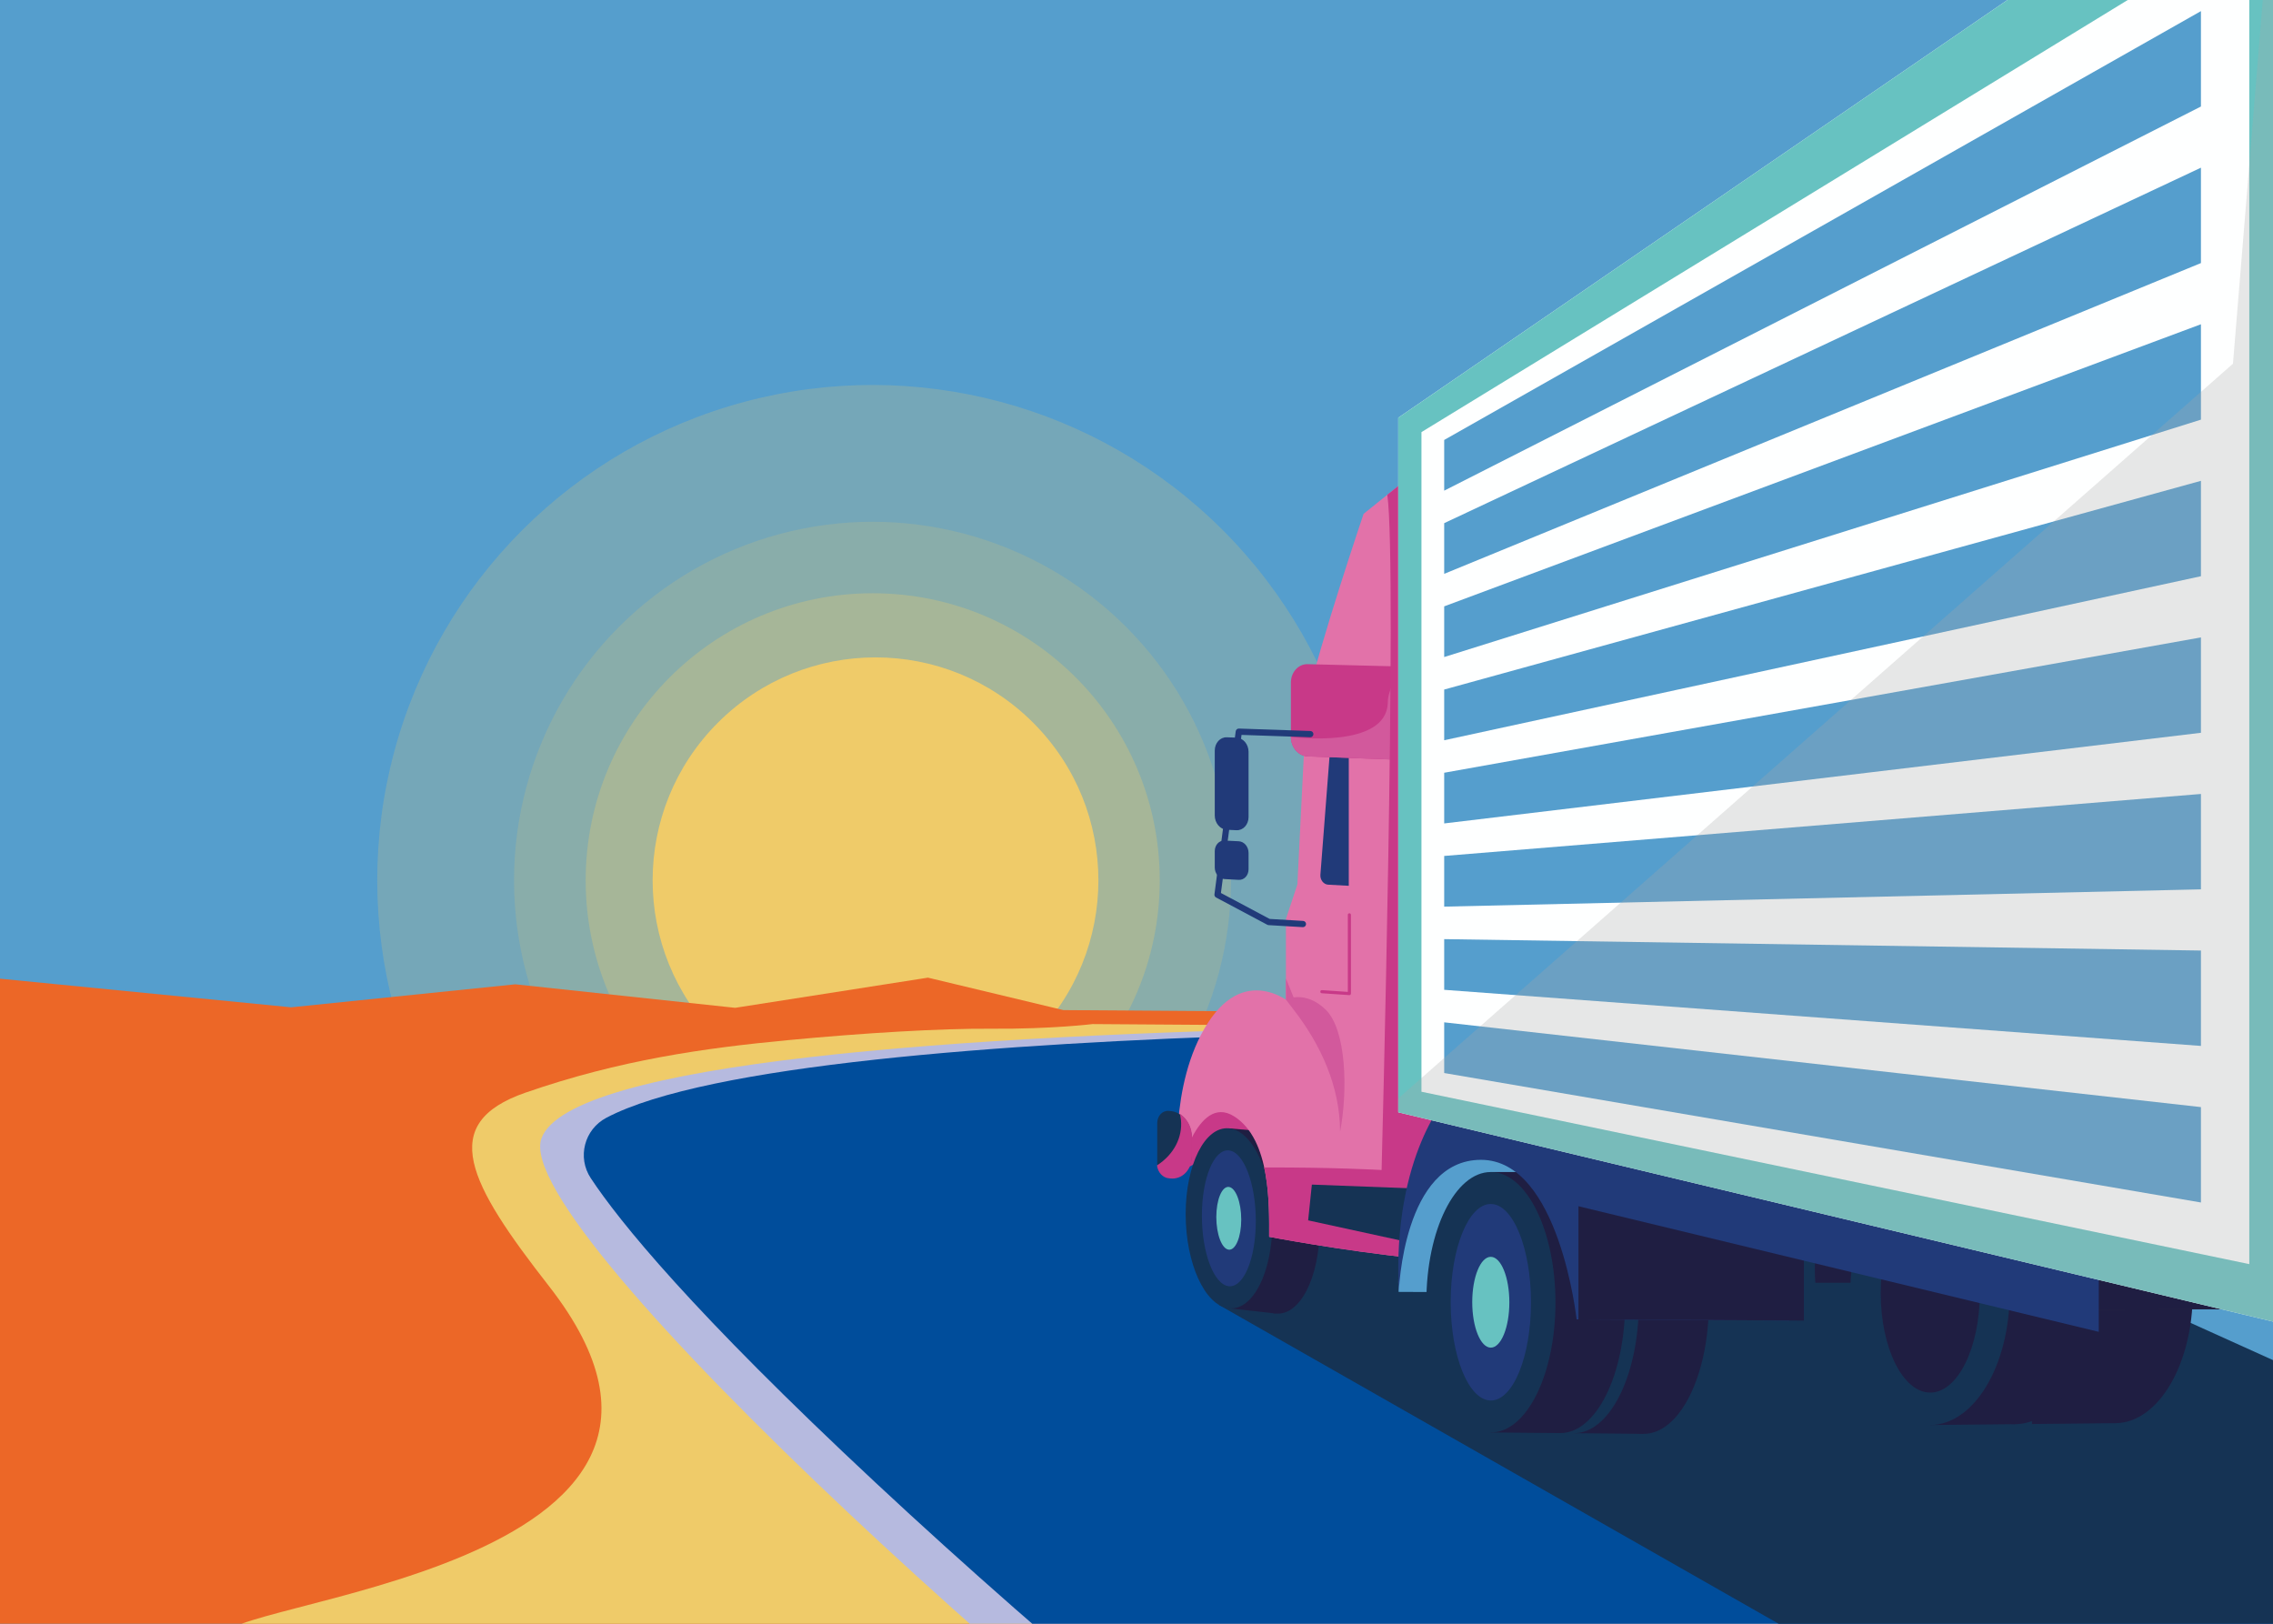 <svg xmlns="http://www.w3.org/2000/svg" xmlns:xlink="http://www.w3.org/1999/xlink" id="Calque_1" x="0px" y="0px" viewBox="0 0 700 500" style="enable-background:new 0 0 700 500;" xml:space="preserve" width="700" height="500"><rect x="0" y="0" width="700" height="500" fill="#808080" stroke="none"/><style type="text/css">	.st0{fill:#1F1E42;}	.st1{fill:#213A79;}	.st2{fill:#559ECD;}	.st3{fill:#67C2C1;}	.st4{fill:#EC6727;}	.st5{fill:#EFCB69;}	.st6{fill:#153354;}	.st7{fill:#B6BADF;}	.st8{fill:#C83988;}	.st9{fill:#D2599C;}	.st10{fill:#E272A9;}	.st11{opacity:0.21;fill:#EFCB69;enable-background:new    ;}	.st12{opacity:0.17;fill:#EFCB69;enable-background:new    ;}	.st13{opacity:0.28;fill:#EFCB69;enable-background:new    ;}	.st14{fill:#004d9b;}	.st15{fill:#959597;}	.st16{fill:#393939;}	.st17{fill:#FEFFFF;}	.st18{opacity:0.27;fill:#A8A8A7;enable-background:new    ;}</style><g id="Calque_3">	<rect x="-82.993" y="-1.401" class="st0" width="32" height="32"></rect>	<rect x="-82.993" y="91.79" class="st1" width="32" height="32"></rect>	<rect x="-82.993" y="138.386" class="st2" width="32" height="32"></rect>	<rect x="-82.993" y="184.981" class="st3" width="32" height="32"></rect>	<rect x="-82.993" y="231.577" class="st4" width="32" height="32"></rect>	<rect x="-82.993" y="278.173" class="st5" width="32" height="32"></rect>	<rect x="-82.993" y="45.195" class="st6" width="32" height="32"></rect>	<rect x="-82.993" y="324.768" class="st7" width="32" height="32"></rect>	<rect x="-82.993" y="371.364" class="st8" width="32" height="32"></rect>	<rect x="-82.993" y="417.959" class="st9" width="32" height="32"></rect>	<rect x="-82.993" y="464.555" class="st10" width="32" height="32"></rect></g><g id="BACKGROUND">	<rect x="-50" y="-50" class="st2" width="800" height="600"></rect></g><g id="OBJECTS">	<g>		<g>							<ellipse transform="matrix(0.707 -0.707 0.707 0.707 -112.959 269.439)" class="st11" cx="268.762" cy="271.073" rx="152.545" ry="152.545"></ellipse>							<ellipse transform="matrix(0.707 -0.707 0.707 0.707 -112.959 269.439)" class="st12" cx="268.762" cy="271.073" rx="110.414" ry="110.414"></ellipse>			<circle class="st13" cx="268.762" cy="271.073" r="88.394"></circle>							<ellipse transform="matrix(0.707 -0.707 0.707 0.707 -112.689 270.091)" class="st5" cx="269.685" cy="271.073" rx="68.653" ry="68.653"></ellipse>		</g>		<g>			<g>				<g>					<g>						<polygon class="st4" points="534.498,511.236 -3.236,511.236 -3.236,301.049 89.667,310.183         158.692,303.1 226.406,310.339 285.774,301.049 327.474,311.041 534.498,312.48               "></polygon>						<path class="st5" d="M336.475,315.342c0,0-12.54,1.556-31.005,1.429        c-15.849-0.109-39.297,1.289-62.937,3.535        c-25.493,2.422-51.63,6.051-80.74,16.164        c-27.293,9.483-17.471,27.888,7.258,59.553        c69.143,88.539-106.142,96.912-100.248,108.332        c13.88,26.894,178.087,10.86,179.147,11.884h396.616V317.483L336.475,315.342z"></path>					</g>					<g>						<path class="st7" d="M166.75,350.528c-10.251,27.975,175.346,195.212,259.688,251.961        h659.916c0,0-415.541-168.852-486.093-227.778        c-70.552-58.926,48.039-57.259,48.039-57.259S183.961,303.556,166.75,350.528z"></path>						<path class="st14" d="M430.434,589.489c-41.311-28.299-105.419-81.273-160.745-132.886        c-56.664-52.861-78.989-80.541-87.754-93.809        c-4.231-6.404-1.995-15.013,4.795-18.593        c61.727-32.553,362.63-26.649,362.63-26.649        c-13.614,13.789,19.313,45.76,48.886,68.507        c57.237,44.025,283.335,150.609,418.459,203.43H430.434z"></path>						<polygon class="st6" points="375.318,401.793 742.453,610.9 1125.145,610.9         563.199,357.019 392.323,360.343 390.358,394.791       "></polygon>					</g>				</g>				<g>					<path class="st8" d="M362.864,361.897c0,0,12.644-14.598,44.283,1.735       c0,0-7.583-22.016-26.159-27.605C362.707,330.527,362.864,361.897,362.864,361.897z"></path>					<g>						<polygon class="st0" points="392.813,404.466 378.412,402.858 378.412,347.448 392.813,348.707               "></polygon>						<path class="st0" d="M406.41,377.94c0,15.488-6.107,27.362-13.596,26.526        c-7.441-0.831-13.438-13.91-13.438-29.217c0-15.308,5.997-27.192,13.438-26.541        C400.303,349.363,406.41,362.453,406.41,377.94z"></path>						<path class="st6" d="M391.839,376.49c0,15.391-6.031,27.194-13.427,26.369        c-7.349-0.82-13.272-13.814-13.272-29.027c0-15.213,5.923-27.027,13.272-26.384        C385.808,348.095,391.839,361.099,391.839,376.49z"></path>						<path class="st1" d="M386.746,375.983c0,11.588-3.739,20.576-8.334,20.077        c-4.577-0.497-8.274-10.226-8.274-21.73c0-11.505,3.697-20.497,8.274-20.083        C383.007,354.662,386.746,364.394,386.746,375.983z"></path>						<path class="st3" d="M382.256,375.536c0,5.345-1.722,9.499-3.844,9.279        c-2.117-0.22-3.831-4.716-3.831-10.043c0-5.327,1.714-9.482,3.831-9.28        C380.533,365.694,382.256,370.191,382.256,375.536z"></path>					</g>					<g>						<path class="st10" d="M442.255,140.306l-22.32,17.92c0,0-13.542,40.028-17.601,58.235        l-2.786,55.883l-3.531,10.643v49.609l54.125,4.352L442.255,140.306z"></path>						<path class="st8" d="M415.56,306.433c-0.011,0-0.021-0.001-0.033-0.002l-8.475-0.579        c-0.265-0.018-0.465-0.247-0.446-0.513c0.018-0.265,0.227-0.473,0.513-0.446        l7.96,0.544v-23.727c0-0.266,0.216-0.481,0.481-0.481        s0.481,0.216,0.481,0.481v24.241c0,0.133-0.056,0.261-0.153,0.352        C415.799,306.386,415.681,306.433,415.56,306.433z"></path>						<path class="st1" d="M415.373,272.766l-6.35-0.343        c-1.406-0.076-2.51-1.491-2.388-3.061l2.836-36.683        c0.108-1.393,1.147-2.427,2.394-2.382l3.508,0.126V272.766z"></path>						<path class="st9" d="M404.647,324.924c-2.221-7.222-4.74-14.287-7.633-21.203        c-0.34-0.813-0.671-1.621-0.996-2.429v31.305l11.129,0.895        C406.326,330.629,405.52,327.764,404.647,324.924z"></path>						<path class="st8" d="M435.51,234.142l-32.814-1.22        c-2.848-0.106-5.151-2.795-5.151-6.006v-16.713        c0-3.212,2.303-5.757,5.151-5.686l32.814,0.818V234.142z"></path>						<path class="st9" d="M430.439,205.208c-0.22,3.902-2.979,6.958-3.049,11.065        c-0.249,14.572-29.844,10.642-29.844,10.642c0,3.211,2.303,5.9,5.151,6.006        l32.814,1.22v-28.807L430.439,205.208z"></path>						<path class="st10" d="M398.975,310.005c0,0-14.708-14.166-27.032,5.048        c-12.193,19.01-9.079,46.844-9.079,46.844s5.677-25.279,17.115-18.186        c11.553,7.165,10.868,28.133,10.868,37.143l0,0c0,0,22.593,4.309,44.663,6.568        c22.492,2.302,72.264,15.445,72.264,15.445l-19.59-84.023L398.975,310.005z"></path>						<path class="st8" d="M488.184,318.845l-38.923-3.857l-7.006-174.682l-15.012,12.052        c3.121,22.304-1.762,207.921-1.762,207.921s-15.409-0.868-36.154-0.771        c1.72,7.89,1.52,16.41,1.52,21.346l0,0c0,0,22.593,4.309,44.663,6.568        c22.492,2.302,72.264,15.445,72.264,15.445L488.184,318.845z"></path>						<polygon class="st6" points="460.891,388.417 402.861,375.786 404.006,364.773         463.175,367.008       "></polygon>						<path class="st9" d="M408.277,310.927c-6.351-6.201-12.26-3.129-12.26-3.129        s2.239,2.927,2.205,2.895c8.537,10.946,14.446,23.863,14.472,37.812        C415.109,335.906,414.663,317.162,408.277,310.927z"></path>						<g>							<path class="st1" d="M401.253,285.501c-0.02,0-0.039,0-0.058-0.001l-10.514-0.625         c-0.138-0.009-0.273-0.047-0.395-0.111l-15.78-8.399         c-0.354-0.188-0.554-0.576-0.502-0.974l6.549-50.209         c0.063-0.492,0.501-0.863,0.987-0.837l22.013,0.753         c0.531,0.018,0.946,0.463,0.929,0.994c-0.019,0.532-0.463,0.947-0.995,0.929         l-21.138-0.723l-6.35,48.681l15.006,7.987l10.304,0.612         c0.531,0.032,0.936,0.487,0.904,1.018         C402.182,285.107,401.758,285.501,401.253,285.501z"></path>							<path class="st1" d="M380.783,255.651l-2.977-0.141         c-2.048-0.097-3.706-2.069-3.706-4.405v-19.971         c0-2.336,1.658-4.171,3.706-4.099l2.977,0.104         c2.057,0.072,3.728,2.033,3.728,4.379v20.061         C384.511,253.926,382.84,255.749,380.783,255.651z"></path>							<path class="st1" d="M381.496,270.934l-4.4-0.238         c-1.655-0.09-2.996-1.693-2.996-3.581v-5.007         c0-1.888,1.34-3.354,2.996-3.273l4.4,0.215         c1.664,0.081,3.015,1.685,3.015,3.582v5.03         C384.511,269.56,383.16,271.024,381.496,270.934z"></path>						</g>					</g>					<g>						<path class="st0" d="M559.057,394.997l76.132,0.006v-40.916c0,0-42.144-7.687-56.801-0.544        C563.632,360.736,558.115,378.693,559.057,394.997z"></path>						<g>							<g>								<polygon class="st0" points="651.526,438.241 625.749,438.498 625.749,357.671           651.526,357.896         "></polygon>								<path class="st0" d="M675.293,398.054c0,22.064-10.608,40.056-23.767,40.187          c-13.24,0.132-24.033-17.847-24.033-40.157s10.793-40.303,24.033-40.188          C664.685,358.011,675.293,375.99,675.293,398.054z"></path>								<path class="st1" d="M640.743,398.075c0,16.784-6.7,30.442-14.994,30.506          c-8.326,0.064-15.098-13.585-15.098-30.487s6.773-30.559,15.098-30.506          C634.043,367.642,640.743,381.291,640.743,398.075z"></path>								<path class="st15" d="M632.691,398.08c0,7.771-3.105,14.082-6.942,14.097          c-3.843,0.015-6.964-6.293-6.964-14.089c0-7.796,3.121-14.107,6.964-14.097          C629.586,384.002,632.691,390.31,632.691,398.08z"></path>							</g>							<g>								<polygon class="st0" points="620.653,438.549 594.503,438.81 594.503,357.399           620.653,357.627         "></polygon>								<path class="st0" d="M644.761,398.073c0,22.221-10.761,40.343-24.109,40.476          c-13.431,0.134-24.38-17.974-24.38-40.446s10.949-40.594,24.38-40.476          C634.001,357.743,644.761,375.851,644.761,398.073z"></path>								<path class="st6" d="M618.903,398.089c0,22.355-10.89,40.586-24.4,40.721          c-13.594,0.136-24.677-18.082-24.677-40.69s11.083-40.84,24.677-40.721          C608.013,357.517,618.903,375.734,618.903,398.089z"></path>								<path class="st0" d="M609.714,398.095c0,16.905-6.797,30.662-15.211,30.726          c-8.447,0.065-15.318-13.683-15.318-30.707c0-17.024,6.871-30.781,15.318-30.727          C602.917,367.442,609.714,381.19,609.714,398.095z"></path>								<path class="st0" d="M601.545,398.1c0,7.827-3.15,14.184-7.042,14.199          c-3.899,0.015-7.065-6.338-7.065-14.19c0-7.852,3.166-14.209,7.065-14.199          C598.395,383.92,601.545,390.273,601.545,398.1z"></path>							</g>						</g>						<polygon class="st16" points="709.227,403.109 620.653,403.271 620.653,350.42         709.227,351.34       "></polygon>						<path class="st0" d="M559.149,394.997c0,0,1.664-41.736,31.622-41.448        c29.552,0.284,36.02,49.711,36.02,49.711l77.216-0.141v-51.833l-125.529-6.889        C578.479,344.397,556.56,351.323,559.149,394.997z"></path>					</g>					<g>						<path class="st2" d="M430.706,397.813l61.789,0.279v-40.825        c0,0-34.569-7.181-46.378-0.013C434.336,364.405,429.959,381.932,430.706,397.813z"></path>						<g>							<g>								<polygon class="st0" points="506.146,441.52 484.671,441.326 484.671,360.921           506.146,360.935         "></polygon>								<path class="st0" d="M526.262,401.325c0,22.299-9.017,40.295-20.116,40.195          c-11.074-0.1-20.033-18.183-20.033-40.389          c0-22.207,8.959-40.203,20.033-40.195          C517.245,360.942,526.262,379.025,526.262,401.325z"></path>								<path class="st6" d="M504.698,401.22c0,22.249-8.977,40.205-20.027,40.105          c-11.025-0.099-19.944-18.142-19.944-40.299          c0-22.157,8.919-40.113,19.944-40.106          C495.721,360.928,504.698,378.971,504.698,401.22z"></path>								<path class="st1" d="M497.119,401.184c0,16.777-5.577,30.332-12.448,30.277          c-6.861-0.055-12.416-13.664-12.416-30.397          c0-16.733,5.555-30.289,12.416-30.277          C491.542,370.798,497.119,384.407,497.119,401.184z"></path>								<path class="st15" d="M490.419,401.151c0,7.747-2.574,14.011-5.749,13.991          c-3.172-0.02-5.742-6.309-5.742-14.047c0-7.738,2.57-14.002,5.742-13.992          C487.845,387.115,490.419,393.404,490.419,401.151z"></path>							</g>							<g>								<polygon class="st0" points="480.466,441.288 459.106,441.095 459.106,360.904           480.466,360.918         "></polygon>								<path class="st0" d="M500.475,401.2c0,22.24-8.969,40.188-20.009,40.088          c-11.015-0.099-19.926-18.134-19.926-40.281c0-22.147,8.911-40.096,19.926-40.089          C491.507,360.925,500.475,378.96,500.475,401.2z"></path>								<path class="st6" d="M479.026,401.096c0,22.19-8.929,40.098-19.92,39.999          c-10.966-0.099-19.838-18.093-19.838-40.192          c0-22.098,8.872-40.007,19.838-40          C470.097,360.911,479.026,378.906,479.026,401.096z"></path>								<path class="st1" d="M471.488,401.06c0,16.732-5.547,30.251-12.382,30.197          c-6.825-0.055-12.35-13.628-12.35-30.316c0-16.689,5.525-30.208,12.35-30.197          C465.94,370.755,471.488,384.328,471.488,401.06z"></path>								<path class="st3" d="M464.824,401.027c0,7.727-2.561,13.974-5.718,13.954          c-3.155-0.02-5.711-6.292-5.711-14.01c0-7.717,2.556-13.965,5.711-13.954          C462.263,387.028,464.824,393.301,464.824,401.027z"></path>							</g>						</g>						<path class="st1" d="M430.778,397.814c0,0,1.32-40.674,25.308-40.668        c24.108,0.006,29.446,49.132,29.446,49.132l65.449,0.352v-64.117l-104.792-5.343        C446.189,337.169,428.728,355.291,430.778,397.814z"></path>						<polygon class="st0" points="555.524,406.654 486.113,406.281 486.113,353.76         555.524,353.754       "></polygon>					</g>					<polygon class="st1" points="646.343,410.115 477.45,369.353 477.45,341.628        646.343,355.383      "></polygon>					<g>						<g>							<polygon class="st17" points="701.532,407.323 430.611,342.516 430.611,128.632          701.532,-57.138        "></polygon>							<path class="st3" d="M692.7,389.262l-254.944-53.083V133.059L692.7-22.903V389.262z          M701.532-57.138L430.611,128.632V342.517l270.921,64.806V-57.138L701.532-57.138z"></path>						</g>						<g>							<polygon class="st2" points="677.808,32.797 444.758,151.086 444.758,135.477 677.808,3.423                 "></polygon>							<polygon class="st2" points="677.808,81.009 444.758,176.704 444.758,161.096          677.808,51.636        "></polygon>							<polygon class="st2" points="677.808,129.222 444.758,202.323 444.758,186.715          677.808,99.848        "></polygon>							<polygon class="st2" points="677.808,177.434 444.758,227.942 444.758,212.333          677.808,148.061        "></polygon>							<polygon class="st2" points="677.808,225.647 444.758,253.56 444.758,237.952          677.808,196.273        "></polygon>							<polygon class="st2" points="677.808,273.859 444.758,279.179 444.758,263.571          677.808,244.486        "></polygon>							<polygon class="st2" points="677.808,322.072 444.758,304.797 444.758,289.189          677.808,292.698        "></polygon>							<polygon class="st2" points="677.808,370.284 444.758,330.416 444.758,314.808          677.808,340.911        "></polygon>						</g>					</g>					<g>						<path class="st6" d="M360.512,362.77l-0.572-0.054        c-1.965-0.185-3.555-2.165-3.555-4.422v-12.43c0-2.257,1.59-3.951,3.555-3.783        l0.572,0.049c3.552,0.303,6.44,3.863,6.44,7.951v5.897        C366.952,360.065,364.064,363.106,360.512,362.77z"></path>						<path class="st8" d="M363.648,343.181l-0.258-0.184l0.063,0.311        c0.118,0.577,0.194,1.064,0.239,1.533c0.525,5.431-2.211,10.656-7.321,13.979        l-0.066,0.043l0.01,0.078c0.277,2.088,1.796,3.728,3.612,3.898l0.572,0.055        c0.181,0.018,0.36,0.026,0.539,0.026c1.398,0,2.729-0.518,3.792-1.485        c1.427-1.3,2.246-3.289,2.246-5.459v-5.896        C367.077,347.324,365.763,344.68,363.648,343.181z"></path>					</g>					<polygon class="st18" points="687.672,111.99 430.611,338.246 430.611,342.516        701.532,407.323 701.532,-57.138      "></polygon>				</g>			</g>		</g>	</g></g></svg>